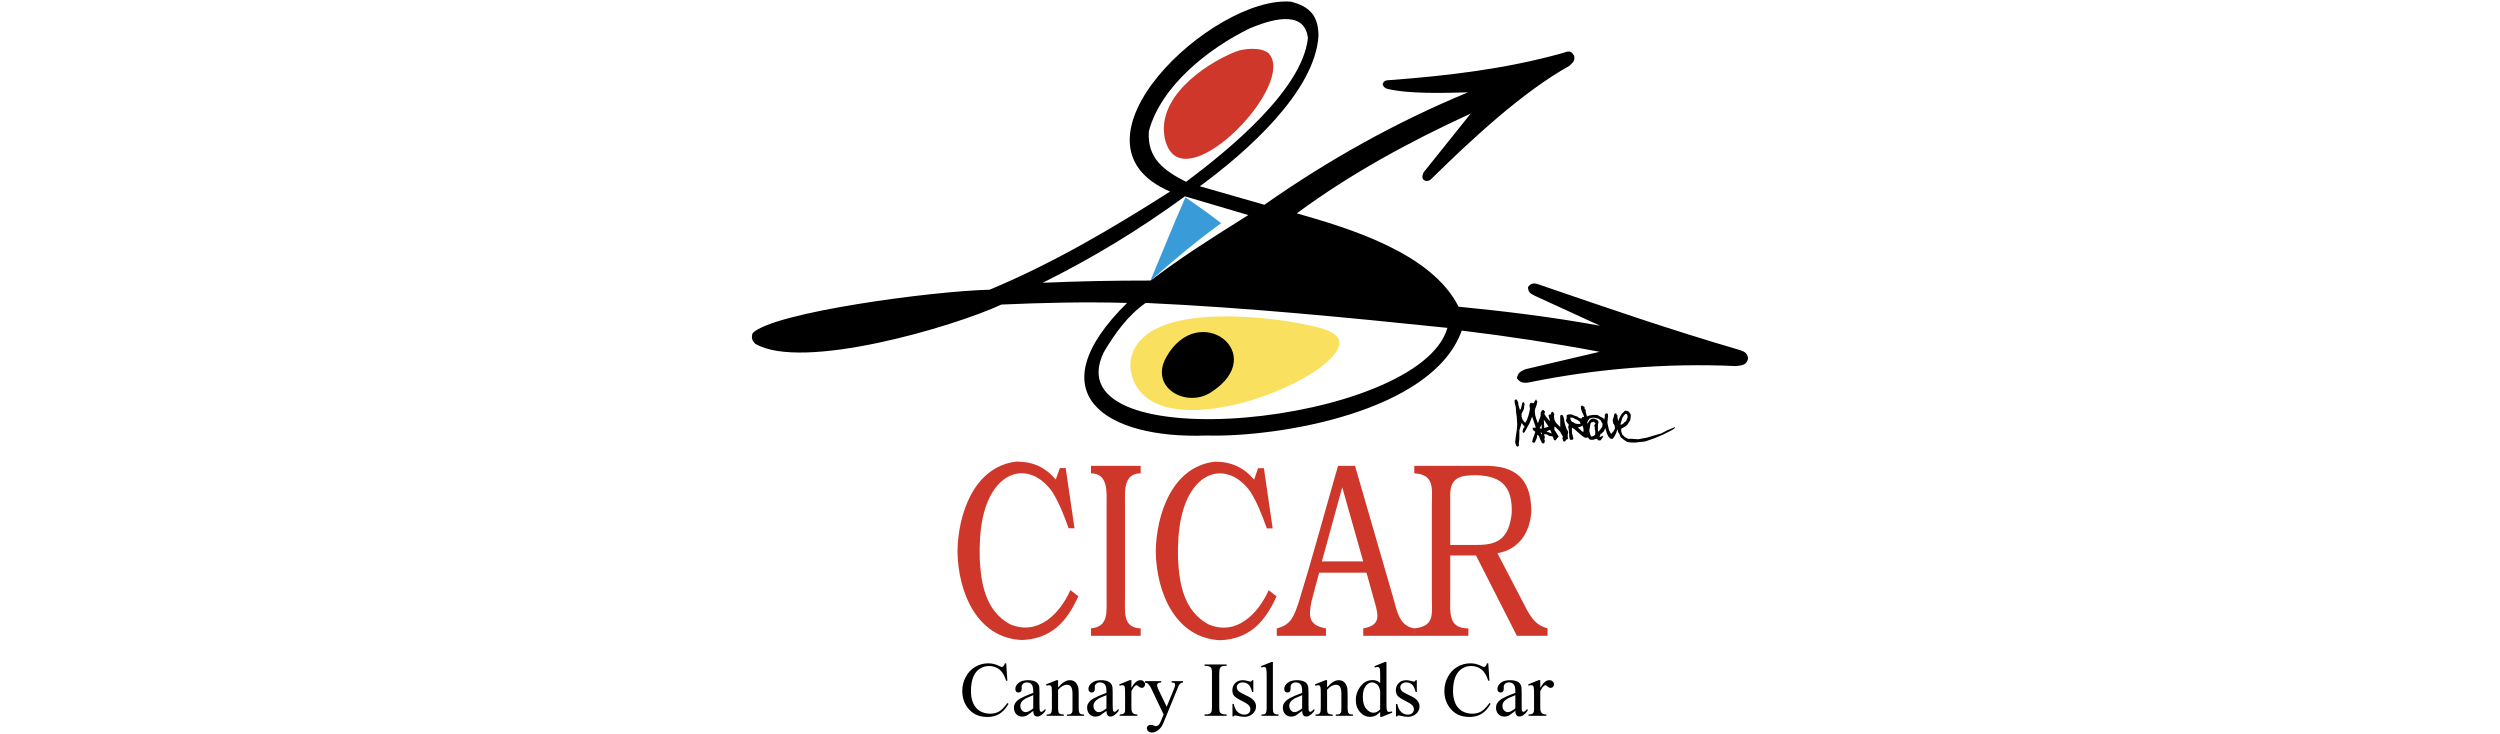 <?xml version="1.0" encoding="UTF-8"?>
<svg id="Layer_10" data-name="Layer 10" xmlns="http://www.w3.org/2000/svg" viewBox="0 0 2500 734">
  <defs>
    <style>
      .cls-1 {
        fill: #ce3729;
      }

      .cls-1, .cls-2, .cls-3, .cls-4 {
        fill-rule: evenodd;
      }

      .cls-2 {
        fill: #fae05f;
      }

      .cls-3 {
        fill: #3a9bd9;
      }
    </style>
  </defs>
  <path class="cls-1" d="m1497.43,553.21c21.43-3.63,32.56-20.73,33.85-41.34,0-26.95-10.08-45.45-43.93-46.03h-73.08v7.49c20.14,1.18,17.81,14.64,17.57,31.39v91.95c.24,19.09,2.45,29.4-17.57,31.74v7.39h54.11v-7.39c-20.38,0-18.16-15.69-18.16-31.74v-41.23h25.77l40.88,80.36h30.68v-7.39c-11-3.16-15.22-9.01-20.73-18.74l-29.4-56.45h0Zm-47.21-8.31v-51.19c.47-17.1,11.6-18.5,26.24-18.5,28.35.7,36.07,14.87,35.25,38.3-2.93,25.18-14.17,31.39-33.97,31.39h-27.53Z"/>
  <path class="cls-1" d="m1355.01,465.85h-16.98c-13.13,45.45-25.41,91.35-39.36,136.57-4.79,13.58-7.26,22.37-21.9,26v7.39h49.2v-7.39c-17.58-3.16-17.45-12.07-14.53-26.82,2.47-9.72,5.16-19.32,7.73-28.93h47.32l8.21,29.51c4.33,14.64,5.27,23.19-11.48,26.24v7.39h51.54v-7.39c-15.7-2.23-17.69-17.34-21.79-31.51l-37.95-131.05h0Zm-33.15,95.57l20.37-74.14,20.97,74.14h-41.34Zm-57.98-93.23h-5.87l-3.86,11.48c-10.31-12.19-23.19-18.27-39.94-17.93-42.4,5.39-57.86,52.94-58.45,89.6.59,41.59,19.91,87.03,64.77,88.89,28-1.4,44.04-16.98,55.99-43.92l-7.85-6.1c-10.42,23.32-32.2,46.15-60.32,34.09-24.48-13.35-29.05-40.29-30.33-65.12-.35-14.06.23-27.76,3.16-41.46,10.54-48.61,46.5-57.04,68.99-26.35,7.15,11.24,12.18,24.48,16.63,37.01h5.86l-8.77-60.2h0Zm-157.31,128.72c-.12,14.77,2.46,29.64-15.58,31.51v7.39h49.66v-7.39c-17.92-.71-15.69-15.82-15.69-31.51v-92.41c0-12.53-1.99-31.16,15.69-31.16v-7.49h-49.66v7.49c17.57,0,15.58,19.56,15.58,31.16v92.41Zm-40.88-128.83h-5.86l-4.1,11.47c-10.19-12.18-23.07-18.26-39.82-17.92-42.4,5.39-57.86,52.94-58.45,89.6.59,41.58,19.91,87.03,64.66,88.78,28.11-1.29,44.27-16.87,56.22-43.81l-7.97-6.1c-10.31,23.31-32.21,46.15-60.43,34.09-24.37-13.35-28.93-40.3-30.22-65.25-.35-13.93.23-27.64,3.05-41.34,10.65-48.61,46.62-57.04,69.1-26.35,7.15,11.24,12.3,24.47,16.75,37.01h5.86l-8.79-60.19h0Z"/>
  <path class="cls-2" d="m1315.17,326.69c9.84,2.46,27.64,7.03,23.66,19.67-12.18,38.31-183.18,103.65-206.49,30.81-3.05-9.37-2.69-18.04,1.41-26.94,22.38-48.95,142.43-33.26,181.43-23.54h0Z"/>
  <path class="cls-4" d="m1210.82,392.41c59.97-38.3-12.18-93.12-44.63-35.14-16.99,30.46,20.03,50.94,44.63,35.14Z"/>
  <path class="cls-3" d="m1185.41,197.27c-12.07,27.64-23.42,55.64-35.02,83.51,22.73-20.27,46.15-39.71,70.74-57.63-11.6-9.02-23.55-17.45-35.72-25.88Z"/>
  <path class="cls-1" d="m1235.3,51.8c8.66-3.51,25.65-4.92,33.26,1.41,28.69,30.46-80.47,144.19-101.55,92.18l-1.41-3.75c-11.71-42.17,37.37-76.83,69.69-89.84h0Z"/>
  <path class="cls-4" d="m1207.19,435.51c-101.9,3.86-172.06-41.93-80.11-132.59-42.05-1.17-83.63-.23-125.68,1.64-47.55,22.13-199.23,66.88-246.08,39.24-3.28-3.28-4.22-5.86-2.69-10.66,20.5-20.85,179.67-42.05,237.06-43.45,63.25-26.36,122.75-61.38,180.37-98.15-114.55-49.08,43.34-196.3,120.87-189.86,19.56,4.92,27.53,14.76,27.53,34.43-3.63,55.52-71.68,115.84-118.65,150.15l64.54,18.51c63.83-44.74,131.41-82.57,203.68-112.44-22.95.59-59.14,1.87-81.17-3.63-2.34-1.17-3.4-1.76-4.21-4.33.81-3.28,3.05-4.22,6.44-4.22,58.45-4.33,116.78-11.25,173.35-27.05,6.09-1.99,8.19-3.16,11.71,2.69.94,5.27-1.05,6.33-4.8,10.07-46.61,25.88-98.15,73.91-136.33,111.39-2.23,2.34-3.51,3.75-6.8,3.75-4.79-1.17-4.32-4.57-2.69-8.55l47.2-58.91c-61.03,27.99-119.94,59.97-173.93,99.79,52.47,14.99,134.82,39.59,161.76,93.35,47.55,4.68,94.52,10.43,141.6,19.09l-65.82-30.22c-4.1-2.11-6.33-3.51-6.33-8.55,3.05-3.98,5.87-4.22,10.66-2.58,69.34,23.78,129.78,44.74,201.46,65.71,4.68,1.52,7.03,3.16,7.97,7.97-1.06,6.91-5.98,7.26-12.19,7.97-68.87-3.16-139.85,2.58-207.31,16.4-5.27.82-8.55.11-11.71-4.22,1.05-5.5,3.39-6.79,8.42-9.01l74.26-17.45c-45.91-8.66-91.48-15.58-137.86-21.2-29.16,81.97-185.06,106.81-254.52,104.93h0Zm-58.33-304.41c-1.99,27.41,15.58,39.82,37.25,50.72,44.27-33.15,116.07-92.29,121.81-143.59-3.39-30.69-40.87-16.98-57.74-10.07-40.75,19.67-89.13,57.39-101.31,102.95Zm36.07,65.24c-46.03,33.61-91.36,61.03-142.19,86.44,37.83-1.64,70.16-2.23,107.87-2.23,28.81-21.78,54.93-38.77,97.69-65.47l-63.37-18.74h0Zm-81.16,155.9c-53.06,109.05,316.01,73.2,343.65-24.37-100.96-10.43-200.29-20.26-301.72-24.95-17.92,12.53-30.93,30.69-41.93,49.31h0Z"/>
  <path class="cls-4" d="m1519.33,436.67v2.58l-.47,3.74v2.69l-1.05,1.06-1.06-.58-.58-.48-.47-1.63-.58-1.52.58-5.4,1.05-6.91.47-5.74-.47-7.5-.58-4.21-.47-5.86-1.05-4.22v-2.69l1.05-.47h1.05l.47,1.05.59,1.06.47,1.05v1.65l1.05,3.63.58,2.11,1.06-1.53.58-2.69.47-1.52v-1.06l1.06-1.17h.58l.47.58.58,1.65-.58,1.52v2.11l-.47,1.65-2.11,4.21v2.69l1.05,3.16,1.53,2.11,1.05,1.05,1.65-2.69,1.52-4.21,1.06-4.22.58-3.16-.58-3.16.58-1.63v-.48l1.65-.58,1.05.58h.47l1.05-.58v-.58l.59-1.05.47-.48.58-1.05h.47v.47l1.05,1.65-.47,2.11-.58,2.1-1.05,2.69-.47,2.58.47,4.33,1.05,3.63,1.65,4.33,1.05-3.29,1.65-4.21v-3.16l1.05-2.11,1.06-.58h1.05v.58l1.05.47v1.18l-.58,1.52,1.65,2.69,2.1,2.58,1.65,2.11v-1.53l-.58-2.1-.47-1.65v-1.05l2.1-.48.47-1.63,1.06-1.06h.58-.58l1.05.59.59,1.05.47,1.05-.47,1.53.47,3.74,1.63,3.16,1.65,1.65,2.11,2.11.47.47v-11.13l.58-1.05h1.05l1.06.58,1.05,3.16.47,3.16,1.05,4.21,1.18,3.16,1.06,1.65.47,1.65-.47,2.11v2.57l.47,1.65-2.11,1.05-1.06,1.65h-1.63l-.47-1.65-.59-1.63.59-1.53-.59-1.05-1.05-1.65-1.05-2.11-1.53-1.63-2.23-2.11-1.05-1.05-.47-.47-.58.47v2.69l2.68,4.21,1.65,2.69-1.65,1.53-.58,1.05-1.05,1.18h-.47l-1.05-.59-.59-1.63-.47-1.53-1.65-.58h-1.52l-2.69-1.52-2.69-.59v1.65l.58,1.52-.58,2.11.58,1.65-.58,2.1-1.05.59-1.06-.59-.47-.46-1.63-3.29-1.06-3.16-1.65-1.52-.47,3.16-1.63,3.74-1.06,1.52-1.05-.46-1.05-.59.58-2.69,1.52-4.21,1.06-3.17-1.06-1.05-1.05-.58-.47-1.06v-1.52h3.16l-3.74-11.13-2.69,6.92-2.11,3.63-1.05,2.1-1.53,2.69-.58.59-1.05.47-.48-1.06v-1.05l1.06-3.16,1.05-.58-3.16-4.22-1.05,3.75-1.18,3.63v6.43h0Zm52.59-5.86v-3.16l2.58,1.52,4.8,4.33,3.16,2.58,1.63,1.05,1.06.59h2.1l.59-.59,1.05,1.65,1.52,1.05h2.69l1.65-.58,2.11-.47,1.52,1.65h2.11l1.65-2.23,1.05-1.53-1.05-1.05-1.06,1.05-1.63.47.58-1.52.47-1.65,1.05-.47,2.23-2.11,1.53-3.27,1.63,5.39,1.53,3.16,1.05,1.06,1.05,1.05h2.11l1.65-2.11,1.65-3.16,1.52-4.33.58,2.69,1.53,2.7,1.05,2.57,3.27,2.69,3.17,2.11,4.21.59h4.21l4.8-.59,4.8-.47,9.48-3.27,8.55-3.63,7.39-3.75,3.74-2.1.47-1.06v-.58h-.47l-.58.58-6.33,2.58-6.33,3.27-7.5,2.11-6.92,2.11-8.43,1.52-6.91-.47h-2.69l.58.47-1.05-.47-3.16-1.65-1.06-1.05-1.63-1.52-1.06-3.17v-2.68l4.8-2.7,1.53-1.52,1.05-1.65,1.65-2.69.47-3.16v-2.58l-1.06-1.63-1.52-1.65-2.69-.47-1.05.47-1.06,1.18-1.65,1.52-1.52,2.69-2.11,4.69-.58-4.22v-1.52l-1.05-1.06v-1.05h-1.06l-1.05.47-.47,2.69-1.18,3.63.59,3.29,1.05,1.52.58,1.65v2.11l-1.05,2.1-2.69,3.16-2.11-3.74-1.65-7.39.59-6.33v-2.11l-.59-1.05h-1.52l-1.05,1.53v2.1l-.59,2.69-1.05-1.63-3.16-1.53-2.69-1.63h-4.22l-3.74.58-2.58,1.05v-1.05l-1.05-3.16v-2.23l-1.18-1.53v-1.63l-1.05-.47-1.53-1.06-1.05,1.06v2.1l1.05,3.16,1.53,3.17.58,2.1h-1.63l-.48,1.06-.58.58-1.52-.58h-.58l-2.11-1.53-3.16-1.05-2.69-1.06h-2.58l-1.65.48-.47.58v3.16l-.58,1.05v1.53l1.65,2.23,1.05,1.05-.58,2.58.58,2.69.47,4.8v2.1l.58,2.58.47.58h2.11l.58-.58.47-1.05-.47-1.53-.58-2.1-.47-1.65v-2.1h.02Zm22.26,4.81l-1.06.47-1.63.58-1.06-1.63-.47-1.53-.58-2.11v-1.63l.58-3.16.47-2.69.59-1.53h1.05l1.05-.58h1.06l.58,1.05,1.05,1.06h-.58l-1.05,1.63.58,1.53v2.1l.47,1.65v3.75l-1.04,1.05h0Zm6.32-6.45l-2.11,2.69-.47-2.1v-5.27l.47-1.65v-1.63l-1.52-1.53-2.69-1.05h-1.65l-1.52.47-1.65,1.65-1.05,1.63-1.06,1.53v-1.53l1.06-2.23,1.05-1.52,1.65-.58,2.58-.47,2.22.47,2.58.58,2.11,1.52,2.11,3.75-.47,3.16-1.63,2.1h0Zm-27.06-6.79l-1.52-.58-1.05-1.65-.59-1.52v-1.05h2.11l2.11,1.05,3.27,1.52,2.11,1.65.47,1.05v1.06h-3.16l-2.11-.47-1.65-1.06h0Zm51.54-.58l-2.11,2.11-2.23,1.05v-1.52l1.05-3.29.59-2.1,1.05-1.53.58-1.05,1.06-1.06.47-.58h1.05l.59.58.47,1.53v1.65l-1.06,2.57-.46,1.06-1.05.58h0Zm-76.37,4.8l-4.8-6.92.47,8.43,4.33-1.52h0Zm-2.23,4.8l5.39,2.11-1.65-3.74-3.74,1.63h0Zm-4.69-2.68v-4.22l-2.1,3.63,2.1.59Zm0,5.85l.47-1.65-1.52-.47,1.05,2.11h0Zm39.24-7.97l1.53-1.06.58,1.53.47,2.1v2.69l-1.53-.47-2.1-2.23-2.11-1.52,1.53-.58,1.63-.47Zm-574.73,236.71l1.17,17.45h-1.17c-1.64-5.15-3.87-8.9-6.68-11.24-2.93-2.34-6.44-3.51-10.54-3.51-3.4,0-6.44.94-9.14,2.69-2.81,1.65-4.91,4.45-6.55,8.21-1.52,3.86-2.34,8.55-2.34,14.16,0,4.57.7,8.67,2.23,12.07,1.39,3.23,3.71,5.96,6.67,7.85,3.05,1.76,6.44,2.69,10.31,2.69,3.28,0,6.21-.71,8.79-2.11,2.58-1.41,5.39-4.32,8.43-8.55l1.17.82c-2.58,4.56-5.62,7.85-9.02,9.95-3.4,2.11-7.5,3.16-12.18,3.16-8.55,0-15.11-3.04-19.8-9.37-3.51-4.68-5.27-10.31-5.27-16.63,0-5.15,1.17-9.84,3.51-14.05,2.13-4.2,5.43-7.7,9.49-10.08,3.97-2.34,8.5-3.56,13.11-3.51,3.75,0,7.38.94,11.01,2.69,1.05.58,1.76.94,2.23.94.68.03,1.34-.27,1.76-.81.7-.59,1.17-1.53,1.41-2.82h1.41s0-.01,0-.01Zm27.05,47.56c-3.51,2.69-5.74,4.33-6.68,4.8-1.37.6-2.84.92-4.33.94-2.25.06-4.42-.83-5.97-2.47-1.52-1.65-2.34-3.86-2.34-6.56,0-1.63.47-3.16,1.17-4.32,1.05-1.76,2.81-3.4,5.39-4.92,2.58-1.41,6.79-3.29,12.77-5.51v-1.29c0-3.5-.59-5.86-1.64-7.15-1.05-1.28-2.69-1.99-4.8-1.99-1.36-.04-2.7.42-3.75,1.29-.94.94-1.41,1.87-1.41,3.05v2.1c0,1.18-.23,2.11-.82,2.69-.59.71-1.41.95-2.34.95s-1.76-.24-2.34-.95c-.59-.7-.82-1.52-.82-2.69,0-2.1,1.05-4.21,3.28-5.97,2.23-1.87,5.39-2.69,9.37-2.69,3.05,0,5.62.47,7.61,1.52,1.41.82,2.58,2,3.28,3.64.47,1.17.59,3.39.59,6.68v11.83c0,3.29.12,5.27.23,6.1.06.52.26,1,.59,1.41.35.23.7.47,1.05.47s.7-.11,1.05-.35c.58-.23,1.52-1.17,3.05-2.69v2.11c-2.81,3.74-5.51,5.62-8.08,5.62-1.17,0-2.23-.34-2.93-1.28-.7-.84-1.17-2.36-1.17-4.35h0Zm0-2.47v-13.23c-3.75,1.52-6.21,2.57-7.38,3.16-1.99,1.17-3.4,2.34-4.22,3.51-.94,1.28-1.29,2.57-1.29,3.98,0,1.87.47,3.39,1.64,4.56,1.05,1.17,2.23,1.76,3.75,1.76,1.88,0,4.33-1.29,7.5-3.75h0Zm24.83-20.96c4.1-4.79,7.97-7.26,11.71-7.26,1.87,0,3.51.47,4.8,1.41,1.41.94,2.45,2.47,3.28,4.69.59,1.52.82,3.74.82,6.91v14.87c0,2.11.23,3.64.59,4.45.26.6.72,1.1,1.29,1.42.7.34,1.76.58,3.51.58v1.29h-17.21v-1.29h.7c1.64,0,2.81-.24,3.4-.71.7-.56,1.2-1.35,1.41-2.23.12-.34.12-1.52.12-3.51v-14.28c0-3.17-.47-5.4-1.29-6.8-.82-1.41-2.11-2.23-4.1-2.23-3.05,0-5.97,1.65-9.02,5.03v18.27c0,2.35.23,3.75.47,4.33.35.71.82,1.29,1.41,1.53.7.34,1.99.58,3.87.58v1.29h-17.21v-1.29h.82c1.76,0,2.93-.47,3.51-1.41.7-.82.94-2.58.94-5.04v-12.87c0-4.22-.11-6.68-.23-7.61-.23-.94-.47-1.53-.94-1.88-.35-.34-.82-.47-1.52-.47s-1.52.12-2.57.59l-.59-1.42,10.54-4.21h1.52v7.27h-.01Zm48.37,23.43c-3.63,2.69-5.86,4.33-6.68,4.8-1.37.6-2.84.92-4.33.94-2.46,0-4.45-.82-5.97-2.47-1.52-1.65-2.34-3.86-2.34-6.56,0-1.63.35-3.16,1.17-4.32,1.05-1.76,2.81-3.4,5.39-4.92,2.58-1.41,6.79-3.29,12.77-5.51v-1.29c0-3.5-.59-5.86-1.64-7.15-1.17-1.28-2.69-1.99-4.8-1.99-1.64,0-2.81.47-3.75,1.29-1.05.94-1.52,1.87-1.52,3.05l.12,2.1c0,1.18-.35,2.11-.94,2.69-.59.71-1.29.95-2.34.95-.85.04-1.67-.31-2.23-.95-.64-.75-.97-1.71-.94-2.69,0-2.1,1.17-4.21,3.4-5.97,2.22-1.87,5.27-2.69,9.37-2.69,3.05,0,5.51.47,7.5,1.52,1.52.82,2.58,2,3.28,3.64.47,1.17.7,3.39.7,6.68v11.83c0,3.29.11,5.27.23,6.1.05.52.26,1,.59,1.41.35.23.59.47,1.05.47.38,0,.75-.13,1.05-.35.47-.23,1.52-1.17,3.05-2.69v2.11c-2.81,3.74-5.51,5.62-8.08,5.62-1.29,0-2.23-.34-2.93-1.28-.82-.84-1.17-2.36-1.17-4.35h0Zm0-2.47v-13.23c-3.87,1.52-6.33,2.57-7.38,3.16-1.99,1.17-3.4,2.34-4.33,3.51-.82,1.28-1.29,2.57-1.29,3.98,0,1.87.59,3.39,1.64,4.56,1.05,1.17,2.34,1.76,3.75,1.76,2,0,4.45-1.29,7.61-3.75Zm24.95-28.23v7.73c2.81-5.15,5.86-7.73,8.9-7.73,1.41,0,2.46.35,3.4,1.29.94.82,1.41,1.76,1.41,2.92,0,.95-.35,1.76-1.05,2.47-.58.69-1.44,1.08-2.34,1.05-.82,0-1.87-.47-2.93-1.28-1.05-.95-1.87-1.42-2.46-1.42-.47,0-.94.35-1.41.82-1.17,1.05-2.34,2.69-3.51,5.03v16.64c0,1.99.23,3.39.7,4.32.23.71.82,1.29,1.76,1.76.82.47,2,.71,3.52.71v1.29h-17.69v-1.29c1.76,0,3.05-.35,3.87-.82.7-.47,1.05-1.05,1.41-1.99.12-.35.12-1.65.12-3.64v-13.47c0-3.98-.12-6.44-.23-7.15-.07-.69-.4-1.32-.94-1.76-.35-.34-.94-.47-1.64-.47s-1.64.12-2.58.59l-.47-1.42,10.54-4.21h1.65Zm13.59.94v1.41c1.29.35,2.22.71,2.81,1.06.47.35.94.94,1.64,1.87.82,1.18,1.41,2.11,1.76,2.92l12.42,26.12-2.46,5.97c-.82,2.23-1.76,3.75-2.69,4.57-.82.81-1.64,1.17-2.46,1.17-.23,0-.82-.23-1.87-.58-1.07-.48-2.22-.76-3.4-.82-1.02-.03-2.02.3-2.81.94-.7.67-1.08,1.61-1.05,2.58,0,1.18.47,2.11,1.41,2.92.94.95,2.23,1.29,3.64,1.29,2.11,0,4.22-.81,6.44-2.57,2.23-1.65,3.98-4.22,5.27-7.61l14.17-34.56c.59-1.65,1.05-2.58,1.29-2.92.59-.82,1.17-1.42,1.64-1.65.59-.35,1.29-.58,2.23-.71v-1.41h-11.36v1.41c1.17,0,1.87.12,2.34.35.35.12.67.32.94.58.16.33.24.69.23,1.06,0,1.05-.23,1.99-.59,3.05l-7.85,19.21-8.43-17.58c-.82-1.76-1.17-3.05-1.17-4.1,0-.71.23-1.29.82-1.76s1.41-.82,2.58-.82h.7v-1.41h-16.16s0,.01,0,.01Zm81.63,33.27v1.41h-22.02v-1.41h1.87c2.11,0,3.63-.59,4.56-1.76.7-.82.94-2.82.94-5.86v-33.16c0-2.57-.12-4.32-.47-5.15-.23-.71-.82-1.18-1.52-1.65-1.08-.58-2.29-.9-3.51-.94h-1.87v-1.41h22.02v1.41h-1.87c-2.11,0-3.63.58-4.56,1.87-.59.82-.94,2.82-.94,5.86v33.16c0,2.57.23,4.32.47,5.15.39.69.96,1.25,1.64,1.65,1.05.58,2.23.82,3.4.82h1.87Zm26.71-34.21v11.84h-1.17c-.94-3.75-2.23-6.33-3.75-7.62-1.52-1.28-3.4-1.99-5.73-1.99-1.76,0-3.17.47-4.22,1.41-1.17.94-1.64,2-1.64,3.05,0,1.41.35,2.69,1.17,3.63.82,1.05,2.34,2.11,4.8,3.29l5.51,2.69c5.15,2.57,7.73,5.86,7.73,9.95,0,3.16-1.29,5.62-3.63,7.61-2.25,1.83-5.06,2.83-7.97,2.81-2.11,0-4.57-.35-7.26-1.05-.68-.21-1.39-.33-2.11-.35-.58,0-1.05.24-1.28.94h-1.3v-12.42h1.29c.7,3.51,1.99,6.21,3.98,8.08,1.99,1.76,4.22,2.58,6.68,2.58,1.76,0,3.16-.47,4.33-1.52,1.05-.92,1.64-2.24,1.64-3.63,0-1.76-.59-3.29-1.87-4.45-1.17-1.18-3.63-2.69-7.26-4.45-3.75-1.87-6.09-3.51-7.26-4.92-1.17-1.41-1.64-3.29-1.64-5.51,0-2.81.94-5.15,2.93-7.15,1.87-1.87,4.45-2.81,7.61-2.81,1.29,0,2.93.24,4.92.82,1.29.35,2.11.58,2.58.58.33,0,.65-.08.94-.23.23-.24.47-.59.82-1.18h1.17,0Zm19.56-18.16v46.03c0,2.11.23,3.51.47,4.22.31.7.85,1.28,1.52,1.65.58.34,1.87.58,3.63.58v1.29h-16.98v-1.29c1.65,0,2.69-.24,3.29-.47.61-.38,1.06-.96,1.28-1.65.35-.82.59-2.23.59-4.33v-31.5c0-3.98-.11-6.33-.35-7.26-.11-.82-.35-1.53-.82-1.88-.45-.31-.98-.47-1.52-.47-.59,0-1.41.24-2.47.59l-.58-1.29,10.31-4.22h1.63Zm29.27,48.85c-3.51,2.69-5.73,4.33-6.68,4.8-1.36.6-2.83.92-4.32.94-2.47,0-4.33-.82-5.98-2.47-1.52-1.65-2.34-3.86-2.34-6.56,0-1.63.47-3.16,1.18-4.32,1.05-1.76,2.81-3.4,5.39-4.92,2.57-1.41,6.79-3.29,12.76-5.51v-1.29c0-3.5-.47-5.86-1.63-7.15-1.06-1.28-2.69-1.99-4.8-1.99-1.52,0-2.81.47-3.75,1.29-.94.94-1.41,1.87-1.41,3.05v2.1c0,1.18-.23,2.11-.81,2.69-.59.71-1.42.95-2.35.95s-1.76-.24-2.34-.95c-.58-.7-.82-1.52-.82-2.69,0-2.1,1.05-4.21,3.29-5.97,2.23-1.87,5.39-2.69,9.37-2.69,3.04,0,5.62.47,7.61,1.52,1.41.82,2.57,2,3.27,3.64.47,1.17.71,3.39.71,6.68v11.83c0,3.29,0,5.27.11,6.1.05.51.26,1,.58,1.41.35.23.71.47,1.05.47s.82-.11,1.06-.35c.58-.23,1.52-1.17,3.05-2.69v2.11c-2.82,3.74-5.51,5.62-8.08,5.62-1.18,0-2.23-.34-2.93-1.28-.71-.84-1.18-2.36-1.18-4.35h0Zm0-2.47v-13.23c-3.74,1.52-6.2,2.57-7.37,3.16-2,1.17-3.4,2.34-4.22,3.51-.94,1.28-1.29,2.57-1.29,3.98,0,1.87.48,3.39,1.65,4.56,1.05,1.17,2.23,1.76,3.75,1.76,1.87,0,4.32-1.29,7.49-3.75Zm24.95-20.96c3.98-4.79,7.85-7.26,11.6-7.26,1.87,0,3.51.47,4.8,1.41,1.41.94,2.47,2.47,3.27,4.69.59,1.52.82,3.74.82,6.91v14.87c0,2.11.24,3.64.58,4.45.27.6.72,1.09,1.29,1.42.71.34,1.76.58,3.51.58v1.29h-17.21v-1.29h.7c1.65,0,2.82-.24,3.4-.71.7-.56,1.2-1.35,1.41-2.23.11-.34.11-1.52.11-3.51v-14.28c0-3.17-.47-5.4-1.29-6.8-.7-1.41-2.1-2.23-4.1-2.23-3.05,0-5.97,1.65-8.9,5.03v18.27c0,2.35.12,3.75.35,4.33.35.71.82,1.29,1.41,1.53.71.34,2,.58,3.87.58v1.29h-17.22v-1.29h.82c1.76,0,2.93-.47,3.51-1.41.71-.82.94-2.58.94-5.04v-12.87c0-4.22-.11-6.68-.23-7.61-.24-.94-.47-1.53-.95-1.88-.34-.34-.81-.47-1.52-.47s-1.52.12-2.58.59l-.58-1.42,10.54-4.21h1.63v7.27h0Zm53.06,24.48c-1.65,1.76-3.27,3.05-4.92,3.87-1.67.7-3.46,1.06-5.27,1.05-3.74,0-7.02-1.52-9.84-4.68-2.92-3.16-4.32-7.27-4.32-12.19s1.63-9.6,4.79-13.69c3.05-4.1,7.15-6.21,12.08-6.21,3.04,0,5.5,1.05,7.49,2.92v-6.33c0-3.98-.11-6.44-.23-7.37-.24-.82-.47-1.53-.94-1.88-.45-.31-.98-.47-1.53-.47-.58,0-1.52.24-2.58.59l-.47-1.29,10.32-4.22h1.75v40.06c0,4.1,0,6.56.24,7.5.23.82.47,1.52.94,1.87.35.35.82.47,1.41.47.71,0,1.65-.23,2.69-.58l.47,1.29-10.31,4.21h-1.76v-4.91h0Zm0-2.58v-17.92c-.1-1.63-.54-3.23-1.29-4.68-.81-1.41-1.76-2.47-3.05-3.16-1.28-.71-2.45-1.18-3.63-1.18-2.23,0-4.21,1.05-5.97,3.05-2.34,2.58-3.4,6.44-3.4,11.48s1.06,9.01,3.29,11.71,4.68,4.1,7.37,4.1c2.34,0,4.58-1.17,6.68-3.4h0Zm36.66-29.16v11.84h-1.17c-.94-3.75-2.23-6.33-3.75-7.62-1.52-1.28-3.39-1.99-5.74-1.99-1.75,0-3.16.47-4.21,1.41s-1.65,2-1.65,3.05c0,1.41.35,2.69,1.18,3.63.82,1.05,2.34,2.11,4.8,3.29l5.5,2.69c5.16,2.57,7.73,5.86,7.73,9.95,0,3.16-1.28,5.62-3.63,7.61-2.25,1.83-5.06,2.83-7.97,2.81-2.45-.05-4.89-.4-7.26-1.05-.68-.22-1.39-.33-2.11-.35-.58,0-1.05.24-1.29.94h-1.28v-12.42h1.28c.71,3.51,2,6.21,3.98,8.08,2,1.76,4.22,2.58,6.68,2.58,1.76,0,3.16-.47,4.33-1.52,1.05-.91,1.65-2.24,1.65-3.63,0-1.76-.58-3.29-1.87-4.45-1.18-1.18-3.63-2.69-7.27-4.45-3.74-1.87-6.09-3.51-7.26-4.92-1.05-1.41-1.65-3.29-1.65-5.51,0-2.81.94-5.15,2.93-7.15,1.87-1.87,4.45-2.81,7.61-2.81,1.29,0,2.93.24,4.92.82,1.29.35,2.11.58,2.58.58.33,0,.65-.09.94-.23.31-.36.59-.76.82-1.18h1.17,0Zm71.45-16.87l1.18,17.45h-1.18c-1.63-5.15-3.86-8.9-6.67-11.24-2.93-2.34-6.45-3.51-10.54-3.51-3.4,0-6.45.94-9.14,2.69-2.81,1.65-4.92,4.45-6.55,8.21-1.53,3.86-2.34,8.55-2.34,14.16,0,4.57.7,8.67,2.23,12.07,1.39,3.23,3.71,5.96,6.67,7.85,3.05,1.76,6.45,2.69,10.32,2.69,3.27,0,6.2-.71,8.77-2.11s5.39-4.32,8.43-8.55l1.18.82c-2.58,4.56-5.63,7.85-9.01,9.95-3.4,2.11-7.5,3.16-12.19,3.16-8.55,0-15.11-3.04-19.79-9.37-3.51-4.68-5.27-10.31-5.27-16.63,0-5.15,1.18-9.84,3.51-14.05,2.13-4.2,5.42-7.69,9.48-10.08,3.98-2.33,8.51-3.54,13.11-3.51,3.75,0,7.39.94,11.01,2.69,1.06.58,1.87.94,2.23.94.71,0,1.39-.28,1.87-.81.59-.59,1.06-1.53,1.42-2.82h1.27s0-.01,0-.01Zm27.06,47.56c-3.51,2.69-5.74,4.33-6.68,4.8-1.36.6-2.83.92-4.32.94-2.47,0-4.33-.82-5.98-2.47-1.52-1.65-2.34-3.86-2.34-6.56,0-1.52.4-3.01,1.17-4.32,1.06-1.76,2.82-3.4,5.4-4.92,2.57-1.41,6.79-3.29,12.76-5.51v-1.29c0-3.5-.47-5.86-1.63-7.15-1.06-1.28-2.7-1.99-4.8-1.99-1.37-.04-2.7.41-3.75,1.29-.94.94-1.41,1.87-1.41,3.05v2.1c0,1.18-.23,2.11-.82,2.69-.58.71-1.41.95-2.34.95s-1.76-.24-2.34-.95c-.59-.7-.82-1.52-.82-2.69,0-2.1,1.05-4.21,3.27-5.97,2.23-1.87,5.39-2.69,9.37-2.69,3.05,0,5.63.47,7.61,1.52,1.42.82,2.58,2,3.29,3.64.47,1.17.7,3.39.7,6.68v11.83c0,3.29,0,5.27.12,6.1.05.52.25,1.01.58,1.41.35.23.71.47,1.05.47s.82-.11,1.06-.35c.58-.23,1.52-1.17,3.04-2.69v2.11c-2.81,3.74-5.5,5.62-8.08,5.62-1.17,0-2.23-.34-2.92-1.28-.71-.84-1.18-2.36-1.18-4.35h0Zm0-2.47v-13.23c-3.74,1.52-6.21,2.57-7.37,3.16-2,1.17-3.4,2.34-4.22,3.51-.94,1.28-1.29,2.57-1.29,3.98,0,1.87.47,3.39,1.65,4.56,1.05,1.17,2.23,1.76,3.74,1.76,1.88,0,4.33-1.29,7.5-3.75h0Zm24.95-28.23v7.73c2.93-5.15,5.86-7.73,8.9-7.73,1.41,0,2.58.35,3.51,1.29.82.75,1.28,1.81,1.29,2.92,0,.91-.34,1.78-.94,2.47-.61.65-1.46,1.03-2.35,1.05-.94,0-1.87-.47-3.04-1.28-1.06-.95-1.87-1.42-2.35-1.42s-1.05.35-1.52.82c-1.18,1.05-2.34,2.69-3.51,5.03v16.64c0,1.99.24,3.39.71,4.32.39.75,1.01,1.37,1.76,1.76.81.47,1.99.71,3.63.71v1.29h-17.81v-1.29c1.76,0,3.05-.35,3.98-.82.64-.49,1.1-1.2,1.29-1.99.11-.35.23-1.65.23-3.64v-13.47c0-3.98-.11-6.44-.35-7.15-.08-.66-.37-1.27-.82-1.76-.48-.33-1.05-.49-1.63-.47-.82,0-1.76.12-2.69.59l-.35-1.42,10.42-4.21h1.63Z"/>
</svg>